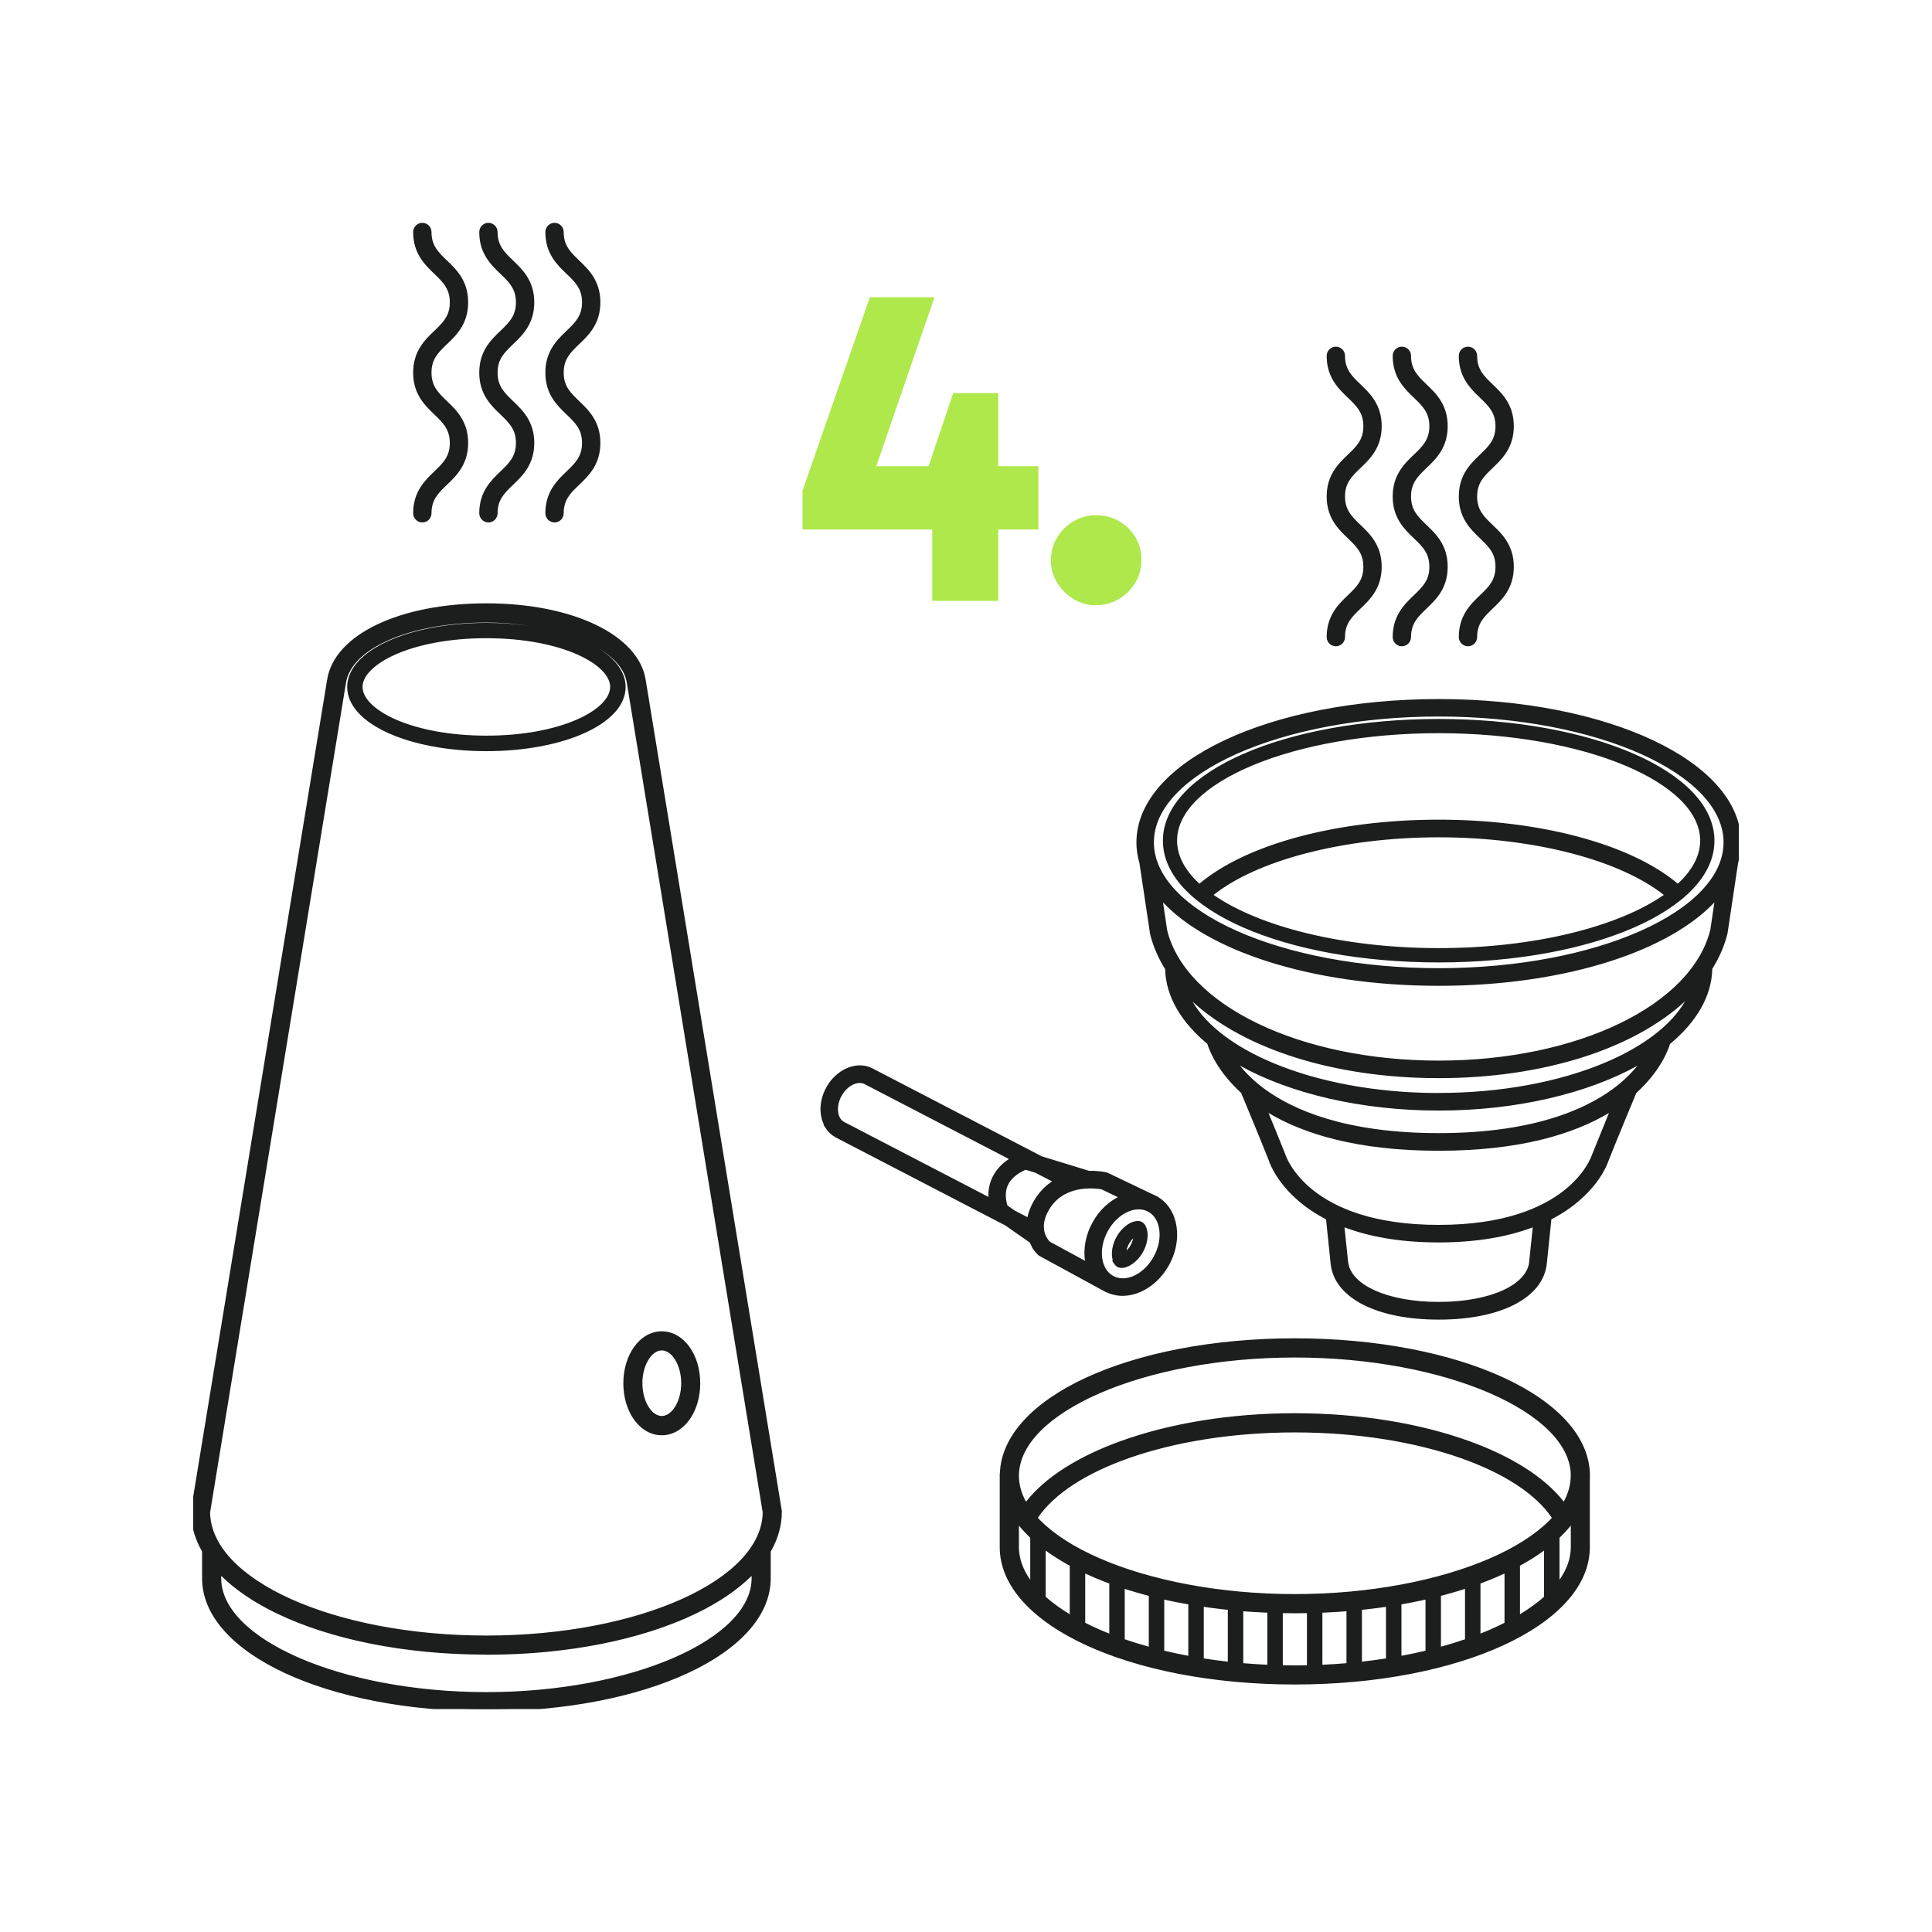 <svg xmlns="http://www.w3.org/2000/svg" fill="none" viewBox="0 0 130 130" height="130" width="130">
<g clip-path="url(#clip0_1463_6606)">
<path fill="#1C1E1D" d="M32.729 50.394C27.559 50.394 23.512 48.565 23.512 46.227C23.512 43.89 27.559 42.061 32.729 42.061C37.899 42.061 41.946 43.89 41.946 46.227C41.946 48.565 37.899 50.394 32.729 50.394ZM32.729 42.793C27.658 42.793 24.246 44.566 24.246 46.221C24.246 47.877 27.652 49.65 32.729 49.65C37.806 49.65 41.206 47.877 41.206 46.221C41.206 44.566 37.8 42.793 32.729 42.793Z"></path>
<path fill="#1C1E1D" d="M32.729 115C22.087 115 13.746 111.131 13.746 106.197V104.2H14.733V106.197C14.733 110.431 22.976 114.008 32.729 114.008C42.483 114.008 50.724 110.431 50.724 106.197V104.268H51.712V106.197C51.712 111.131 43.377 115 32.729 115Z"></path>
<path fill="#1C1E1D" d="M32.723 111.187C21.662 111.187 13 107.027 13 101.714V101.634L22.155 45.787C22.599 42.824 26.942 40.747 32.729 40.747C38.516 40.747 42.865 42.867 43.303 45.794L52.458 101.677V101.72C52.458 107.033 43.79 111.193 32.729 111.193L32.723 111.187ZM13.987 101.758C14.036 106.42 22.42 110.201 32.729 110.201C43.038 110.201 51.422 106.42 51.471 101.758L42.328 45.942C41.94 43.314 37.14 41.739 32.729 41.739C27.528 41.739 23.494 43.506 23.13 45.942L13.987 101.758Z"></path>
<path fill="#1C1E1D" d="M44.531 96.426C43.161 96.426 42.094 94.957 42.094 93.078C42.094 91.2 43.167 89.73 44.531 89.73C45.894 89.73 46.968 91.2 46.968 93.078C46.968 94.957 45.894 96.426 44.531 96.426ZM44.531 90.716C43.741 90.716 43.075 91.795 43.075 93.072C43.075 94.349 43.741 95.428 44.531 95.428C45.32 95.428 45.987 94.349 45.987 93.072C45.987 91.795 45.32 90.716 44.531 90.716Z"></path>
<path fill="#1C1E1D" d="M87.129 108.404C76.08 108.404 67.424 104.405 67.424 99.303C67.424 94.2 76.08 90.201 87.129 90.201C98.178 90.201 106.833 94.2 106.833 99.303C106.833 104.405 98.178 108.404 87.129 108.404ZM87.129 91.193C76.981 91.193 68.412 94.907 68.412 99.303C68.412 103.698 76.981 107.412 87.129 107.412C97.277 107.412 105.846 103.698 105.846 99.303C105.846 94.907 97.271 91.193 87.129 91.193Z"></path>
<path fill="#1C1E1D" d="M104.791 102.44C102.755 98.788 95.488 96.234 87.129 96.234C78.77 96.234 71.502 98.788 69.466 102.44L68.609 101.956C70.811 98.007 78.43 95.242 87.129 95.242C95.827 95.242 103.452 98.001 105.655 101.956L104.797 102.44H104.791Z"></path>
<path fill="#1C1E1D" d="M70.213 103.066H69.473V107.858H70.213V103.066Z"></path>
<path fill="#1C1E1D" d="M72.872 104.882H72.132V109.675H72.872V104.882Z"></path>
<path fill="#1C1E1D" d="M75.531 106.035H74.79V110.828H75.531V106.035Z"></path>
<path fill="#1C1E1D" d="M78.19 106.829H77.449V111.621H78.19V106.829Z"></path>
<path fill="#1C1E1D" d="M80.849 107.381H80.108V112.173H80.849V107.381Z"></path>
<path fill="#1C1E1D" d="M83.507 107.728H82.767V112.52H83.507V107.728Z"></path>
<path fill="#1C1E1D" d="M86.166 107.889H85.426V112.681H86.166V107.889Z"></path>
<path fill="#1C1E1D" d="M88.832 107.889H88.091V112.681H88.832V107.889Z"></path>
<path fill="#1C1E1D" d="M91.49 107.728H90.75V112.52H91.49V107.728Z"></path>
<path fill="#1C1E1D" d="M94.149 107.381H93.409V112.173H94.149V107.381Z"></path>
<path fill="#1C1E1D" d="M96.808 106.829H96.068V111.621H96.808V106.829Z"></path>
<path fill="#1C1E1D" d="M99.467 106.029H98.727V110.821H99.467V106.029Z"></path>
<path fill="#1C1E1D" d="M102.126 104.876H101.386V109.668H102.126V104.876Z"></path>
<path fill="#1C1E1D" d="M104.785 103.06H104.045V107.852H104.785V103.06Z"></path>
<path fill="#1C1E1D" d="M87.123 113.196C76.074 113.196 67.418 109.197 67.418 104.101V99.309H68.405C68.405 103.704 76.974 107.418 87.123 107.418C97.271 107.418 105.84 103.704 105.84 99.309H106.827V104.101C106.827 109.203 98.172 113.196 87.123 113.196ZM68.412 102.204V104.101C68.412 108.497 76.981 112.21 87.129 112.21C97.277 112.21 105.846 108.497 105.846 104.101V102.204C103.28 105.843 95.969 108.404 87.129 108.404C78.288 108.404 70.978 105.843 68.412 102.204Z"></path>
<path fill="#1C1E1D" d="M73.594 86.004C72.964 85.05 72.94 83.618 73.637 82.34C74.562 80.648 76.413 79.879 77.764 80.623C78.436 80.995 78.881 81.671 79.016 82.533C79.146 83.351 78.973 84.244 78.535 85.043C77.61 86.736 75.759 87.505 74.408 86.761C74.075 86.575 73.803 86.314 73.594 86.004ZM77.85 81.882C77.715 81.677 77.542 81.516 77.338 81.404C76.413 80.896 75.099 81.503 74.408 82.768C73.717 84.033 73.908 85.477 74.834 85.986C75.759 86.494 77.073 85.887 77.764 84.622C78.109 83.99 78.245 83.301 78.147 82.675C78.097 82.371 77.999 82.105 77.85 81.882Z"></path>
<path fill="#1C1E1D" d="M55.697 75.831C55.543 75.595 55.438 75.322 55.388 75.012C55.296 74.436 55.419 73.81 55.728 73.246C56.382 72.049 57.708 71.51 58.677 72.043L71.749 78.831L71.354 79.619L58.263 72.824C57.714 72.52 56.906 72.911 56.493 73.673C56.277 74.064 56.197 74.492 56.252 74.876C56.308 75.217 56.468 75.484 56.715 75.62L69.787 82.409L69.392 83.196L56.301 76.401C56.048 76.265 55.839 76.066 55.684 75.831H55.697Z"></path>
<path fill="#1C1E1D" d="M69.645 83.946C69.213 83.295 68.917 82.167 69.732 80.822C71.225 78.354 74.278 78.999 74.402 79.03L74.494 79.061L77.733 80.611L77.357 81.41L74.167 79.885C73.81 79.817 71.576 79.476 70.478 81.286C69.658 82.638 70.355 83.475 70.54 83.667L74.821 85.986L74.402 86.767L69.985 84.362C69.874 84.262 69.75 84.126 69.633 83.952L69.645 83.946Z"></path>
<path fill="#1C1E1D" d="M75.118 84.975C74.908 84.659 74.883 83.983 75.253 83.314C75.481 82.892 75.827 82.557 76.185 82.396C76.32 82.334 76.586 82.254 76.771 82.359C76.832 82.396 76.876 82.44 76.919 82.502C77.129 82.818 77.153 83.493 76.783 84.163C76.364 84.926 75.611 85.31 75.259 85.118C75.198 85.081 75.154 85.037 75.111 84.975H75.118ZM76.413 83.022C76.197 83.128 75.981 83.351 75.833 83.63C75.642 83.977 75.617 84.275 75.636 84.448C75.79 84.368 76.024 84.194 76.216 83.841C76.407 83.493 76.431 83.196 76.413 83.022Z"></path>
<path fill="#1C1E1D" d="M66.937 81.77L66.888 81.64C66.567 80.741 66.579 79.929 66.937 79.228C67.529 78.069 68.837 77.684 68.887 77.666L69.01 77.629L73.353 78.962L73.094 79.805L69.01 78.552C68.739 78.658 68.035 78.98 67.708 79.631C67.486 80.071 67.468 80.605 67.659 81.206L70.016 82.855L69.51 83.58L66.919 81.764L66.937 81.77Z"></path>
<path fill="#1C1E1D" d="M78.547 65.161C78.578 66.996 79.609 68.701 81.367 70.152C81.484 70.543 81.996 71.968 83.637 73.45C83.884 74.039 84.889 76.457 85.506 78.007C85.549 78.149 86.284 80.388 89.368 81.95L89.683 84.994C89.893 87.213 92.693 88.645 96.808 88.645C100.923 88.645 103.718 87.213 103.934 84.994L104.248 81.95C107.333 80.388 108.061 78.162 108.098 78.044C108.721 76.463 109.733 74.045 109.979 73.456C111.62 71.975 112.133 70.549 112.244 70.158C114.008 68.707 115.044 66.99 115.069 65.149C115.538 64.399 115.89 63.611 116.093 62.781L116.803 58.056C116.932 57.61 117.006 57.157 117.006 56.693C117.006 51.361 108.135 47.188 96.808 47.188C85.482 47.188 76.617 51.361 76.617 56.693C76.617 57.157 76.691 57.61 76.82 58.056L77.536 62.83C77.739 63.648 78.085 64.436 78.554 65.174L78.547 65.161ZM103.051 84.901C102.891 86.581 100.325 87.753 96.808 87.753C93.292 87.753 90.725 86.581 90.559 84.895L90.294 82.359C91.898 82.998 94.014 83.45 96.802 83.45C99.591 83.45 101.707 82.998 103.311 82.359L103.045 84.895L103.051 84.901ZM107.265 77.74C107.203 77.939 105.636 82.57 96.808 82.57C87.98 82.57 86.413 77.939 86.339 77.709C85.963 76.754 85.445 75.496 85.037 74.516C87.326 75.998 90.985 77.281 96.808 77.281C102.632 77.281 106.296 75.998 108.579 74.516C108.172 75.502 107.654 76.773 107.265 77.746V77.74ZM108.999 73.097C107.148 74.603 103.527 76.395 96.808 76.395C90.09 76.395 86.469 74.603 84.618 73.097C83.804 72.44 83.255 71.776 82.891 71.218C86.24 73.27 91.237 74.578 96.808 74.578C102.379 74.578 107.376 73.27 110.732 71.218C110.362 71.77 109.813 72.433 109.005 73.097H108.999ZM96.808 73.698C88.332 73.698 81.256 70.673 79.732 66.686C83.02 70.177 89.344 72.396 96.808 72.396C104.273 72.396 110.603 70.177 113.891 66.662C112.385 70.66 105.303 73.692 96.808 73.692V73.698ZM96.808 48.063C107.456 48.063 116.124 51.931 116.124 56.68C116.124 61.429 107.462 65.298 96.808 65.298C86.154 65.298 77.493 61.429 77.493 56.68C77.493 51.931 86.154 48.063 96.808 48.063ZM96.808 66.184C105.439 66.184 112.645 63.754 115.581 60.245L115.229 62.601C113.946 67.765 106.198 71.516 96.808 71.516C87.419 71.516 79.67 67.765 78.393 62.644L78.035 60.245C80.972 63.76 88.178 66.184 96.808 66.184Z"></path>
<path fill="#1C1E1D" d="M96.808 64.609C107.129 64.609 115.211 61.076 115.211 56.569C115.211 52.061 107.129 48.528 96.808 48.528C86.487 48.528 78.4 52.061 78.4 56.569C78.4 61.076 86.487 64.609 96.808 64.609ZM81.41 60.226C84.365 57.765 90.331 56.19 96.808 56.19C103.286 56.19 109.245 57.765 112.207 60.226C109.14 62.446 103.391 63.946 96.814 63.946C90.238 63.946 84.482 62.446 81.416 60.226H81.41ZM96.808 49.185C106.593 49.185 114.551 52.495 114.551 56.562C114.551 57.666 113.959 58.72 112.904 59.662C109.801 56.971 103.675 55.304 96.802 55.304C89.93 55.304 83.81 56.971 80.701 59.662C79.646 58.72 79.053 57.672 79.053 56.562C79.053 52.495 87.012 49.185 96.796 49.185H96.808Z"></path>
<path fill="#1C1E1D" d="M50.574 106.039C49.607 106.995 48.329 107.854 46.807 108.585C43.232 110.301 38.277 111.344 32.73 111.344H32.667L32.659 111.336C27.138 111.328 22.208 110.288 18.648 108.578C17.128 107.848 15.85 106.991 14.884 106.035V106.196C14.884 107.203 15.373 108.185 16.28 109.098C17.188 110.011 18.505 110.846 20.134 111.553C23.391 112.967 27.869 113.858 32.73 113.858C37.59 113.858 42.067 112.966 45.324 111.553C46.953 110.846 48.27 110.011 49.178 109.098C50.085 108.185 50.574 107.203 50.574 106.196V106.039ZM105.696 102.651C105.47 102.932 105.215 103.206 104.935 103.472V106.298C105.432 105.59 105.696 104.852 105.696 104.101V102.651ZM101.235 109.529C100.951 109.67 100.657 109.809 100.353 109.941C100.114 110.045 99.868 110.144 99.617 110.242V110.972H98.577V110.619C98.057 110.795 97.517 110.962 96.958 111.114V111.771H95.918V111.379C95.392 111.503 94.852 111.618 94.3 111.72V112.323H93.259V111.895C92.729 111.977 92.189 112.049 91.641 112.11V112.67H90.601V112.212C90.068 112.257 89.528 112.294 88.981 112.318V112.831H87.941V112.351C87.672 112.356 87.401 112.36 87.129 112.36C86.857 112.36 86.586 112.356 86.316 112.351V112.831H85.276V112.318C84.73 112.294 84.19 112.257 83.657 112.212V112.67H82.617V112.11C82.069 112.049 81.529 111.977 80.999 111.895V112.323H79.958V111.72C79.406 111.618 78.866 111.503 78.34 111.379V111.771H77.3V111.114C76.741 110.962 76.201 110.795 75.681 110.619V110.978H74.641V110.242C74.39 110.144 74.144 110.045 73.905 109.941C73.6 109.809 73.306 109.67 73.022 109.529V109.824H72.01C72.383 110.031 72.777 110.233 73.19 110.424C76.711 112.049 81.615 113.046 87.123 113.046C92.631 113.046 97.535 112.05 101.056 110.426C101.475 110.232 101.874 110.029 102.252 109.818H101.235V109.529ZM88.241 112.344V112.531H88.682V112.328C88.535 112.334 88.388 112.34 88.241 112.344ZM85.576 112.531H86.017V112.344C85.869 112.34 85.723 112.334 85.576 112.328V112.531ZM90.9 112.187V112.37H91.341V112.142C91.195 112.157 91.048 112.173 90.9 112.187ZM82.917 112.37H83.357V112.187C83.21 112.173 83.063 112.157 82.917 112.142V112.37ZM87.129 108.554C86.857 108.554 86.586 108.551 86.316 108.546V112.051C86.586 112.056 86.857 112.061 87.129 112.061C87.401 112.061 87.672 112.056 87.941 112.051V108.546C87.672 108.551 87.401 108.554 87.129 108.554ZM85.576 112.028C85.723 112.034 85.869 112.04 86.017 112.044V108.539C85.949 108.537 85.882 108.534 85.814 108.532C85.735 108.53 85.656 108.528 85.576 108.525V112.028ZM88.439 108.532C88.374 108.534 88.307 108.537 88.241 108.539V112.044C88.388 112.04 88.535 112.034 88.682 112.028V108.525C88.601 108.528 88.52 108.53 88.439 108.532ZM93.559 111.848V112.023H93.999V111.771C93.853 111.797 93.706 111.824 93.559 111.848ZM80.259 112.023H80.698V111.848C80.551 111.824 80.404 111.797 80.259 111.771V112.023ZM83.657 111.911C84.19 111.957 84.73 111.993 85.276 112.018V108.514C85.146 108.508 85.016 108.503 84.886 108.496C84.669 108.485 84.454 108.473 84.239 108.459C84.166 108.454 84.094 108.45 84.022 108.445C83.9 108.437 83.778 108.427 83.657 108.417V111.911ZM90.601 108.417C90.479 108.427 90.358 108.437 90.235 108.445C90.163 108.45 90.091 108.454 90.019 108.459C89.803 108.473 89.586 108.485 89.368 108.496C89.24 108.503 89.111 108.508 88.981 108.514V112.018C89.528 111.993 90.068 111.957 90.601 111.911V108.417ZM82.917 111.84C83.063 111.855 83.21 111.872 83.357 111.886V108.393C83.21 108.38 83.063 108.367 82.917 108.353V111.84ZM91.341 108.353C91.195 108.367 91.048 108.38 90.9 108.393V111.886C91.048 111.872 91.195 111.855 91.341 111.84V108.353ZM80.999 111.591C81.529 111.674 82.068 111.748 82.617 111.81V108.321C82.485 108.308 82.354 108.294 82.223 108.279C82.125 108.268 82.028 108.256 81.931 108.244C81.735 108.22 81.541 108.196 81.349 108.17C81.237 108.155 81.126 108.139 81.016 108.123C81.01 108.122 81.005 108.121 80.999 108.12V111.591ZM93.231 108.124C93.126 108.139 93.022 108.155 92.917 108.169C92.72 108.196 92.522 108.221 92.323 108.245C92.227 108.257 92.131 108.268 92.034 108.279C91.904 108.294 91.772 108.308 91.641 108.321V111.81C92.189 111.748 92.729 111.674 93.259 111.591V108.12C93.249 108.121 93.24 108.123 93.231 108.124ZM80.259 111.467C80.404 111.493 80.551 111.52 80.698 111.544V108.076C80.627 108.065 80.557 108.053 80.486 108.042C80.41 108.03 80.334 108.019 80.259 108.007V111.467ZM93.999 108.007C93.925 108.019 93.85 108.029 93.775 108.041C93.703 108.053 93.631 108.065 93.559 108.076V111.544C93.706 111.52 93.853 111.493 93.999 111.467V108.007ZM96.218 111.306V111.472H96.658V111.194C96.513 111.232 96.366 111.269 96.218 111.306ZM77.6 111.472H78.04V111.306C77.892 111.269 77.745 111.232 77.6 111.194V111.472ZM78.34 111.072C78.865 111.197 79.405 111.312 79.958 111.415V107.954C79.827 107.931 79.697 107.907 79.567 107.883C79.439 107.859 79.312 107.836 79.186 107.811C78.976 107.769 78.768 107.727 78.562 107.683C78.488 107.666 78.414 107.649 78.34 107.633V111.072ZM95.918 107.633C95.844 107.649 95.769 107.666 95.694 107.683C95.489 107.727 95.281 107.769 95.071 107.811C94.945 107.836 94.817 107.859 94.689 107.883C94.56 107.907 94.43 107.931 94.3 107.954V111.415C94.853 111.312 95.393 111.197 95.918 111.072V107.633ZM50.574 104.565C49.609 105.834 48.022 106.957 46.009 107.864C42.595 109.403 37.9 110.352 32.73 110.352C27.559 110.352 22.863 109.403 19.449 107.864C17.436 106.957 15.849 105.834 14.884 104.565V105.605C15.836 106.614 17.155 107.528 18.778 108.308C22.301 110 27.209 111.037 32.723 111.037H32.785L32.79 111.042C38.279 111.034 43.165 110 46.677 108.314C48.301 107.535 49.621 106.619 50.574 105.61V104.565ZM77.6 110.885C77.745 110.923 77.892 110.959 78.04 110.996V107.564C77.949 107.543 77.859 107.521 77.769 107.499C77.713 107.485 77.656 107.472 77.6 107.458V110.885ZM96.658 107.458C96.602 107.472 96.544 107.485 96.487 107.499C96.398 107.521 96.308 107.543 96.218 107.564V110.996C96.366 110.959 96.513 110.923 96.658 110.885V107.458ZM75.681 110.303C76.2 110.481 76.74 110.648 77.3 110.803V107.382C77.209 107.358 77.119 107.333 77.029 107.309C76.919 107.279 76.81 107.25 76.701 107.22C76.507 107.165 76.316 107.108 76.127 107.051C76.046 107.026 75.966 107.003 75.887 106.978C75.818 106.956 75.749 106.933 75.681 106.911V110.303ZM98.386 106.972C98.293 107.001 98.2 107.03 98.106 107.059C97.928 107.113 97.749 107.165 97.566 107.217C97.451 107.249 97.333 107.28 97.216 107.312C97.13 107.335 97.045 107.359 96.958 107.382V110.803C97.518 110.648 98.058 110.481 98.577 110.303V106.91C98.514 106.931 98.45 106.951 98.386 106.972ZM74.94 110.678H75.381V110.517C75.232 110.464 75.085 110.41 74.94 110.355V110.678ZM99.317 110.355C99.172 110.41 99.026 110.464 98.877 110.517V110.672H99.317V110.355ZM74.94 110.035C75.085 110.09 75.232 110.146 75.381 110.199V106.813C75.377 106.812 75.373 106.812 75.369 106.811C75.346 106.803 75.323 106.794 75.3 106.786C75.197 106.751 75.095 106.715 74.994 106.679C74.976 106.672 74.958 106.666 74.94 106.659V110.035ZM99.284 106.671C99.171 106.711 99.058 106.751 98.943 106.79C98.925 106.796 98.906 106.804 98.888 106.811C98.884 106.812 98.88 106.812 98.877 106.813V110.199C99.026 110.146 99.172 110.09 99.317 110.035V106.659C99.306 106.663 99.295 106.667 99.284 106.671ZM73.022 109.193C73.342 109.355 73.676 109.515 74.024 109.666C74.225 109.753 74.431 109.838 74.641 109.921V106.551L74.636 106.549C74.532 106.51 74.429 106.471 74.327 106.432C74.18 106.375 74.034 106.317 73.891 106.258C73.825 106.231 73.759 106.204 73.694 106.177C73.517 106.102 73.344 106.025 73.173 105.947C73.139 105.932 73.104 105.918 73.07 105.902C73.054 105.895 73.038 105.886 73.022 105.878V109.193ZM101.188 105.902C101.154 105.918 101.118 105.932 101.084 105.947C100.914 106.025 100.741 106.101 100.564 106.176C100.489 106.208 100.413 106.239 100.336 106.271C100.208 106.323 100.079 106.374 99.948 106.425C99.839 106.467 99.729 106.509 99.617 106.551V109.921C99.827 109.838 100.032 109.753 100.233 109.666C100.582 109.515 100.915 109.356 101.235 109.194V105.879C101.219 105.886 101.204 105.895 101.188 105.902ZM70.363 108.008H69.478C70.153 108.655 70.994 109.258 71.981 109.809V108.969C71.377 108.613 70.834 108.237 70.363 107.841V108.008ZM103.895 107.841C103.424 108.237 102.881 108.613 102.276 108.969V109.805C103.263 109.254 104.103 108.65 104.775 108.002H103.895V107.841ZM72.281 109.524H72.722V109.38C72.571 109.302 72.425 109.221 72.281 109.141V109.524ZM101.977 109.141C101.833 109.221 101.686 109.302 101.536 109.38V109.519H101.977V109.141ZM72.281 108.799C72.424 108.881 72.572 108.96 72.722 109.04V105.734C72.644 105.696 72.566 105.659 72.489 105.62C72.419 105.585 72.35 105.549 72.281 105.513V108.799ZM101.977 105.513C101.907 105.549 101.838 105.585 101.768 105.62C101.691 105.659 101.614 105.697 101.536 105.734V109.04C101.686 108.96 101.834 108.881 101.977 108.799V105.513ZM70.363 107.444C70.824 107.855 71.367 108.246 71.981 108.618V105.354C71.964 105.344 71.947 105.335 71.93 105.325C71.844 105.278 71.759 105.231 71.676 105.183C71.575 105.125 71.477 105.066 71.379 105.007C71.284 104.95 71.189 104.894 71.098 104.836C71.091 104.831 71.083 104.827 71.076 104.822C70.828 104.664 70.59 104.501 70.363 104.335V107.444ZM103.895 104.335C103.667 104.501 103.429 104.664 103.181 104.822C103.174 104.827 103.167 104.832 103.16 104.836C103.068 104.894 102.973 104.95 102.878 105.007C102.78 105.066 102.682 105.125 102.581 105.183C102.497 105.231 102.413 105.278 102.327 105.325C102.31 105.335 102.293 105.344 102.276 105.354V108.618C102.89 108.246 103.434 107.855 103.895 107.444V104.335ZM101.235 104.734C100.949 104.876 100.653 105.016 100.347 105.149C96.914 106.637 92.213 107.568 87.123 107.568C82.033 107.568 77.332 106.637 73.898 105.149C73.596 105.018 73.304 104.88 73.022 104.74V105.545C73.08 105.573 73.137 105.603 73.196 105.63C73.477 105.76 73.767 105.883 74.065 106.005C74.254 106.082 74.446 106.156 74.641 106.229V105.886H75.681V106.595C76.201 106.765 76.741 106.923 77.3 107.069V106.679H78.34V107.324C78.446 107.348 78.553 107.373 78.66 107.396C79.084 107.488 79.517 107.571 79.958 107.648V107.23H80.999V107.817C81.136 107.838 81.274 107.857 81.412 107.876C81.585 107.899 81.758 107.921 81.933 107.942C82.159 107.97 82.387 107.995 82.617 108.02V107.578H83.657V108.115C83.895 108.134 84.135 108.152 84.376 108.167C84.674 108.186 84.974 108.2 85.276 108.213V107.739H86.316V108.244L87.129 108.254C87.401 108.254 87.672 108.249 87.941 108.244V107.739H88.981V108.213C89.284 108.2 89.583 108.185 89.881 108.167C90.122 108.152 90.362 108.134 90.601 108.115V107.578H91.641V108.02C91.868 107.996 92.095 107.971 92.319 107.943C92.499 107.921 92.677 107.898 92.853 107.874C92.989 107.856 93.124 107.836 93.259 107.816V107.23H94.3V107.648C94.74 107.571 95.173 107.488 95.597 107.396C95.704 107.373 95.811 107.348 95.918 107.324V106.679H96.958V107.069C97.516 106.923 98.057 106.765 98.577 106.595V105.879H99.617V106.229C99.812 106.156 100.003 106.082 100.191 106.005C100.49 105.883 100.781 105.76 101.062 105.63C101.12 105.603 101.177 105.572 101.235 105.545V104.734ZM85.576 108.224C85.658 108.226 85.739 108.23 85.821 108.232C85.886 108.234 85.951 108.236 86.017 108.237V108.039H85.576V108.224ZM88.241 108.237C88.306 108.236 88.371 108.234 88.436 108.232C88.518 108.23 88.6 108.226 88.682 108.224V108.039H88.241V108.237ZM82.917 108.051C83.063 108.065 83.21 108.078 83.357 108.091V107.878H82.917V108.051ZM90.9 108.091C91.048 108.078 91.195 108.065 91.341 108.051V107.878H90.9V108.091ZM80.259 107.701C80.344 107.716 80.43 107.729 80.517 107.743C80.577 107.753 80.638 107.761 80.698 107.771V107.53H80.259V107.701ZM93.559 107.771C93.62 107.761 93.682 107.752 93.743 107.742C93.829 107.728 93.914 107.715 93.999 107.701V107.53H93.559V107.771ZM69.623 107.708H70.062V107.576C69.973 107.494 69.886 107.412 69.803 107.328C69.741 107.266 69.681 107.203 69.623 107.141V107.708ZM104.635 107.141C104.576 107.203 104.517 107.266 104.455 107.328C104.372 107.412 104.284 107.495 104.194 107.577V107.702H104.635V107.141ZM87.129 96.384C82.964 96.384 79.074 97.02 75.977 98.108C73.098 99.12 70.926 100.515 69.835 102.13C69.893 102.193 69.954 102.256 70.016 102.318C70.96 103.267 72.33 104.134 74.024 104.868C77.413 106.336 82.071 107.262 87.129 107.262C92.187 107.262 96.845 106.336 100.233 104.868C101.928 104.134 103.298 103.267 104.242 102.318C104.245 102.315 104.249 102.312 104.252 102.309C104.31 102.249 104.367 102.19 104.422 102.13C103.331 100.515 101.16 99.12 98.281 98.108C95.183 97.02 91.294 96.384 87.129 96.384ZM77.6 107.147C77.677 107.167 77.755 107.187 77.834 107.206C77.902 107.223 77.971 107.238 78.04 107.254V106.979H77.6V107.147ZM96.218 107.254C96.286 107.238 96.355 107.223 96.423 107.206C96.502 107.187 96.58 107.167 96.658 107.147V106.979H96.218V107.254ZM104.635 103.744C104.494 103.867 104.347 103.988 104.194 104.107V107.162C104.21 107.147 104.227 107.132 104.242 107.116C104.383 106.975 104.514 106.831 104.635 106.687V103.744ZM69.623 106.688C69.744 106.832 69.875 106.975 70.016 107.116C70.031 107.131 70.047 107.146 70.062 107.161V104.106C69.91 103.987 69.764 103.867 69.623 103.744V106.688ZM74.94 106.34C74.999 106.361 75.058 106.383 75.117 106.404C75.204 106.435 75.292 106.466 75.381 106.496V106.186H74.94V106.34ZM98.877 106.496C98.968 106.465 99.058 106.433 99.147 106.401C99.204 106.381 99.261 106.36 99.317 106.34V106.179H98.877V106.496ZM72.281 105.173C72.425 105.249 72.572 105.325 72.722 105.399V105.032H72.281V105.173ZM101.536 105.399C101.686 105.325 101.833 105.249 101.977 105.173V105.026H101.536V105.399ZM50.875 105.274C51.111 104.996 51.32 104.71 51.5 104.419H50.875V105.274ZM13.92 104.351C14.108 104.664 14.331 104.971 14.584 105.271V104.351H13.92ZM70.363 103.959C70.847 104.328 71.388 104.678 71.981 105.01V104.732H73.006C71.979 104.224 71.087 103.662 70.363 103.055V103.959ZM103.895 103.043C103.172 103.652 102.28 104.216 101.253 104.726H102.276V105.01C102.87 104.678 103.411 104.327 103.895 103.958V103.043ZM104.194 103.724C104.348 103.598 104.494 103.469 104.635 103.34V103.21H104.194V103.724ZM69.623 103.34C69.763 103.469 69.909 103.597 70.062 103.723V103.216H69.623V103.34ZM105.729 102.087L104.871 102.57L104.837 102.59H104.703L104.66 102.513C104.637 102.472 104.611 102.433 104.587 102.393C104.542 102.44 104.496 102.489 104.449 102.536C104.324 102.662 104.191 102.786 104.052 102.909H104.935V103.05C105.136 102.846 105.322 102.639 105.49 102.428C105.584 102.31 105.672 102.191 105.755 102.071L105.729 102.087ZM68.499 102.067L68.534 102.117C68.759 102.436 69.024 102.747 69.322 103.049V102.916H70.202C70.06 102.791 69.925 102.665 69.797 102.536C69.752 102.491 69.709 102.445 69.666 102.399C69.643 102.438 69.619 102.474 69.598 102.513L69.524 102.645L68.535 102.087L68.498 102.065L68.499 102.067ZM105.243 101.581C105.11 101.778 104.961 101.971 104.797 102.161C104.813 102.187 104.829 102.213 104.845 102.239L105.445 101.9C105.382 101.793 105.315 101.687 105.243 101.581ZM69.012 101.593C68.943 101.694 68.879 101.797 68.817 101.9L69.413 102.237C69.427 102.214 69.441 102.192 69.455 102.169C69.292 101.98 69.144 101.788 69.012 101.593ZM67.579 99.459C67.611 100.33 67.902 101.172 68.43 101.968L68.478 101.883C68.585 101.691 68.707 101.503 68.838 101.317C68.488 100.723 68.287 100.1 68.26 99.459H67.579ZM105.991 99.459C105.963 100.096 105.763 100.714 105.416 101.305C105.551 101.495 105.677 101.686 105.786 101.883L105.83 101.963C106.341 101.191 106.632 100.376 106.677 99.532V99.459H105.991ZM87.129 95.392C82.795 95.392 78.733 96.081 75.484 97.259C72.635 98.292 70.43 99.695 69.203 101.321C69.328 101.516 69.471 101.708 69.631 101.898C70.789 100.232 73.014 98.832 75.877 97.826C79.012 96.725 82.935 96.084 87.129 96.084C91.323 96.084 95.246 96.725 98.381 97.826C101.243 98.832 103.467 100.232 104.625 101.897C104.786 101.705 104.93 101.511 105.056 101.314C103.828 99.688 101.623 98.288 98.776 97.257C95.526 96.08 91.463 95.392 87.129 95.392ZM87.129 91.344C82.071 91.344 77.413 92.269 74.024 93.737C72.33 94.472 70.96 95.339 70.016 96.287C69.072 97.235 68.561 98.256 68.561 99.303C68.562 99.895 68.725 100.48 69.038 101.047C70.328 99.394 72.565 97.998 75.382 96.977C78.668 95.785 82.765 95.092 87.129 95.092C91.493 95.092 95.591 95.784 98.879 96.975C101.693 97.994 103.928 99.388 105.22 101.04C105.528 100.477 105.69 99.897 105.69 99.309V99.159H105.692C105.648 98.162 105.143 97.192 104.241 96.287C103.297 95.339 101.926 94.472 100.231 93.737C96.842 92.269 92.184 91.344 87.129 91.344ZM87.129 90.352C81.621 90.352 76.717 91.348 73.196 92.975C69.733 94.574 67.658 96.757 67.578 99.159H68.267C68.311 98.061 68.864 97.019 69.803 96.075C70.782 95.091 72.189 94.206 73.905 93.462C77.338 91.975 82.039 91.043 87.129 91.043C92.216 91.043 96.917 91.974 100.351 93.462C102.067 94.206 103.474 95.091 104.454 96.075C105.394 97.019 105.947 98.061 105.991 99.159H106.68C106.6 96.757 104.524 94.574 101.062 92.975C97.541 91.348 92.637 90.352 87.129 90.352ZM46.817 93.078C46.817 92.166 46.556 91.361 46.139 90.788C45.721 90.216 45.154 89.88 44.53 89.88C43.907 89.88 43.339 90.216 42.922 90.788C42.504 91.361 42.244 92.166 42.244 93.078C42.244 93.99 42.503 94.795 42.92 95.368C43.336 95.941 43.904 96.276 44.53 96.276C45.154 96.276 45.721 95.941 46.139 95.368C46.556 94.795 46.817 93.99 46.817 93.078ZM45.837 93.072C45.837 92.458 45.676 91.897 45.427 91.494C45.176 91.088 44.852 90.866 44.53 90.866C44.209 90.866 43.885 91.088 43.634 91.494C43.385 91.897 43.225 92.458 43.225 93.072C43.225 93.686 43.385 94.248 43.634 94.65C43.885 95.057 44.209 95.277 44.53 95.277C44.852 95.277 45.176 95.056 45.427 94.65C45.676 94.248 45.837 93.686 45.837 93.072ZM116.856 56.692C116.856 54.117 114.71 51.78 111.091 50.077C107.482 48.379 102.455 47.339 96.809 47.339C91.162 47.339 86.137 48.379 82.529 50.077C78.912 51.78 76.767 54.117 76.767 56.692C76.767 57.029 76.807 57.36 76.88 57.688L76.964 58.015L76.967 58.024L76.969 58.034L77.684 62.8C77.883 63.599 78.221 64.37 78.681 65.093L78.675 65.096L78.682 65.095L78.688 65.106L78.592 65.16L78.697 65.159C78.725 66.825 79.604 68.394 81.145 69.765L81.462 70.036L81.497 70.065L81.511 70.108C81.615 70.456 82.06 71.709 83.447 73.066L83.737 73.339L83.763 73.361L83.775 73.393C83.961 73.835 84.573 75.305 85.128 76.667L85.645 77.951L85.65 77.963C85.685 78.076 86.355 80.142 89.158 81.67L89.436 81.816L89.509 81.853L89.518 81.935L89.832 84.978L89.857 85.173C90.021 86.13 90.713 86.936 91.85 87.519C93.063 88.14 94.766 88.495 96.809 88.495C98.851 88.495 100.552 88.14 101.765 87.519C102.976 86.898 103.683 86.022 103.784 84.98L104.099 81.935L104.107 81.853L104.181 81.816C107.218 80.278 107.926 78.092 107.955 77.999L107.958 77.989L108.481 76.686C109.041 75.311 109.656 73.84 109.841 73.398L109.854 73.367L109.879 73.345C111.495 71.885 111.995 70.486 112.1 70.117L112.112 70.072L112.148 70.042C113.892 68.608 114.895 66.929 114.919 65.147L114.92 65.105L114.941 65.069C115.402 64.333 115.745 63.563 115.944 62.753L116.654 58.034L116.655 58.024L116.658 58.015C116.784 57.58 116.856 57.141 116.856 56.692ZM103.46 82.375L103.201 84.839L103.207 84.845L103.201 84.915C103.113 85.834 102.372 86.581 101.251 87.093C100.125 87.607 98.581 87.902 96.809 87.902C95.036 87.902 93.492 87.608 92.365 87.093C91.243 86.58 90.5 85.831 90.409 84.909L90.144 82.375L90.118 82.128L90.349 82.22C91.933 82.85 94.03 83.3 96.802 83.3C99.574 83.3 101.671 82.85 103.255 82.22L103.485 82.128L103.46 82.375ZM103.136 82.586C101.542 83.185 99.476 83.601 96.802 83.601C94.127 83.601 92.062 83.185 90.468 82.586L90.708 84.879L90.728 85.022C90.863 85.729 91.476 86.356 92.49 86.819C93.567 87.311 95.065 87.603 96.809 87.603C98.552 87.603 100.05 87.312 101.126 86.82C102.175 86.341 102.79 85.688 102.893 84.954L102.889 84.95L102.896 84.879L103.136 82.586ZM55.731 72.948C56.45 71.86 57.75 71.361 58.749 71.911L70.102 77.807L73.28 78.782C73.705 78.775 74.052 78.816 74.253 78.849L74.439 78.885L74.449 78.887L74.542 78.919L74.551 78.922L74.56 78.926L77.558 80.36C77.605 80.379 77.652 80.4 77.699 80.422L77.836 80.491L77.837 80.492L77.855 80.503L77.933 80.54L77.929 80.547C78.595 80.954 79.028 81.648 79.164 82.509L79.2 82.833C79.243 83.485 79.111 84.166 78.823 84.802L78.667 85.115C77.746 86.799 75.901 87.639 74.468 86.959L74.463 86.971L69.913 84.493L69.897 84.485L69.885 84.474C69.764 84.366 69.633 84.22 69.509 84.036L69.413 83.894L69.432 83.885C69.383 83.8 69.338 83.709 69.296 83.613L67.653 82.462L56.232 76.534L56.23 76.533C55.954 76.384 55.726 76.168 55.559 75.913L55.407 75.681H55.442C55.381 75.553 55.329 75.419 55.291 75.276L55.24 75.036C55.142 74.423 55.274 73.763 55.596 73.174L55.731 72.948ZM77.546 81.358C77.713 81.474 77.858 81.622 77.976 81.799L78.086 81.989C78.153 82.122 78.206 82.265 78.245 82.417L78.295 82.651L78.322 82.903C78.36 83.495 78.21 84.118 77.895 84.693C77.536 85.351 77.013 85.843 76.45 86.105C75.933 86.345 75.375 86.389 74.889 86.176L74.61 86.694C75.853 87.27 77.533 86.564 78.403 84.972L78.551 84.678C78.82 84.083 78.941 83.452 78.901 82.853L78.868 82.556C78.746 81.782 78.367 81.176 77.801 80.818L77.546 81.358ZM73.466 85.422C73.533 85.599 73.617 85.767 73.718 85.92L73.877 86.13C74.013 86.291 74.171 86.431 74.349 86.548L74.618 86.046L73.466 85.422ZM69.644 83.648C69.684 83.725 69.727 83.797 69.77 83.863L69.864 84.004L69.858 84.006C69.932 84.1 70.006 84.177 70.074 84.238L73.469 86.087C73.296 85.825 73.168 85.53 73.084 85.215L70.469 83.799L70.448 83.788L70.432 83.772C70.342 83.678 70.145 83.45 70.028 83.098L69.644 83.648ZM77.267 81.536C76.856 81.31 76.347 81.326 75.849 81.558C75.35 81.789 74.872 82.233 74.54 82.84C74.208 83.447 74.091 84.093 74.163 84.641C74.236 85.189 74.496 85.629 74.906 85.855C75.317 86.08 75.825 86.064 76.323 85.833C76.822 85.601 77.301 85.157 77.633 84.55C77.965 83.942 78.091 83.288 77.998 82.699L77.955 82.492C77.921 82.359 77.875 82.237 77.818 82.125L77.726 81.965C77.633 81.826 77.523 81.709 77.397 81.618L77.267 81.536ZM75.567 80.721C74.956 80.981 74.379 81.457 73.947 82.114L73.769 82.412C73.293 83.284 73.17 84.222 73.345 85.015L74.098 85.423C73.981 85.2 73.902 84.948 73.866 84.681C73.784 84.063 73.917 83.354 74.276 82.696C74.636 82.039 75.159 81.546 75.722 81.285C75.927 81.19 76.139 81.125 76.35 81.095L75.567 80.721ZM76.439 82.166C76.53 82.153 76.638 82.153 76.742 82.185L76.845 82.228L76.849 82.231L76.906 82.269C76.924 82.283 76.94 82.298 76.956 82.314L77.042 82.416L77.044 82.419L77.089 82.495C77.186 82.683 77.232 82.934 77.219 83.207C77.204 83.522 77.11 83.88 76.914 84.234L76.915 84.235C76.693 84.639 76.381 84.946 76.072 85.128C75.918 85.219 75.76 85.28 75.611 85.305C75.463 85.329 75.314 85.318 75.188 85.249L75.182 85.246C75.099 85.196 75.041 85.136 74.988 85.061L74.824 84.825H74.884C74.832 84.663 74.809 84.473 74.818 84.269C74.833 83.954 74.926 83.596 75.122 83.241C75.363 82.797 75.73 82.437 76.122 82.26L76.263 82.206C76.317 82.189 76.376 82.175 76.439 82.166ZM76.48 82.464C76.391 82.476 76.305 82.506 76.247 82.532L76.246 82.533C75.964 82.66 75.681 82.913 75.471 83.24L75.385 83.385V83.387C75.211 83.702 75.131 84.016 75.118 84.284C75.105 84.556 75.161 84.77 75.242 84.893L75.261 84.921C75.284 84.949 75.306 84.969 75.335 84.987C75.385 85.013 75.46 85.026 75.562 85.009C75.667 84.992 75.79 84.946 75.92 84.869C76.18 84.716 76.454 84.449 76.651 84.091L76.766 83.856C76.862 83.622 76.909 83.394 76.919 83.192C76.932 82.921 76.875 82.708 76.794 82.585C76.762 82.54 76.734 82.513 76.696 82.489L76.653 82.471C76.606 82.456 76.547 82.454 76.48 82.464ZM73.2 79.969L73.193 79.992L73.126 79.972C72.968 79.98 72.8 79.998 72.627 80.029C71.96 80.149 71.225 80.463 70.707 81.209L70.606 81.364C70.215 82.009 70.193 82.516 70.278 82.877C70.36 83.224 70.545 83.452 70.635 83.548L73.006 84.832C72.888 84.02 73.046 83.108 73.505 82.269L73.694 81.953C74.1 81.336 74.635 80.856 75.219 80.554L74.12 80.029C73.982 80.004 73.636 79.953 73.2 79.969ZM76.562 83.007C76.584 83.21 76.552 83.537 76.347 83.911L76.348 83.912C76.141 84.294 75.883 84.488 75.705 84.581L75.51 84.684L75.486 84.464C75.465 84.261 75.495 83.933 75.7 83.56L75.764 83.45C75.919 83.2 76.128 82.995 76.348 82.888L76.539 82.794L76.562 83.007ZM76.247 83.328C76.144 83.427 76.044 83.552 75.966 83.7L75.965 83.702C75.874 83.866 75.825 84.017 75.801 84.144C75.894 84.056 75.994 83.936 76.084 83.769L76.144 83.651C76.197 83.533 76.229 83.424 76.247 83.328ZM69.526 83.263L69.5 83.314C69.501 83.317 69.503 83.321 69.504 83.325L69.807 82.892L69.736 82.842L69.526 83.263ZM66.883 81.069C66.919 81.237 66.965 81.41 67.028 81.587L67.064 81.682L67.81 82.205L69.091 82.869C69.071 82.713 69.064 82.549 69.072 82.378L68.123 81.714L66.883 81.069ZM69.37 82.586C69.373 82.68 69.38 82.772 69.393 82.86L69.488 82.669L69.37 82.586ZM108.718 74.573C108.311 75.558 107.793 76.829 107.404 77.802L107.402 77.801C107.34 77.99 106.897 79.183 105.417 80.348C103.883 81.555 101.25 82.72 96.809 82.72C92.368 82.72 89.734 81.555 88.198 80.344C86.694 79.158 86.257 77.938 86.199 77.765L85.561 76.179C85.334 75.623 85.103 75.064 84.899 74.574L84.714 74.128L85.119 74.391C87.379 75.853 91.007 77.132 96.809 77.132C102.61 77.132 106.244 75.853 108.497 74.391L108.901 74.128L108.718 74.573ZM69.921 82.476L69.872 82.571L69.94 82.62C69.937 82.56 69.939 82.498 69.941 82.435L69.921 82.476ZM108.265 74.887C105.934 76.28 102.332 77.432 96.809 77.432C91.284 77.432 87.687 76.28 85.352 74.887C85.507 75.263 85.675 75.665 85.839 76.065L86.478 77.654L86.482 77.663C86.513 77.759 86.909 78.945 88.384 80.107C89.857 81.269 92.422 82.42 96.809 82.42C101.195 82.42 103.759 81.269 105.231 80.111C106.705 78.952 107.098 77.773 107.122 77.695L107.147 77.699L107.126 77.69C107.461 76.852 107.892 75.794 108.265 74.887ZM71.42 79.822L71.1 79.655C70.699 79.894 70.319 80.226 69.999 80.686L69.86 80.899C69.614 81.306 69.474 81.689 69.41 82.044L69.856 82.275L69.949 82.324C69.982 81.997 70.098 81.623 70.35 81.209L70.462 81.036C71.002 80.259 71.756 79.909 72.442 79.762L71.582 79.498L71.42 79.822ZM69.019 78.712C68.729 78.831 68.127 79.133 67.843 79.698C67.648 80.084 67.621 80.559 67.788 81.113L68.276 81.454L69.135 81.9C69.211 81.537 69.358 81.149 69.603 80.744L69.754 80.513C70.059 80.075 70.414 79.744 70.79 79.495L69.663 78.909L69.019 78.712ZM58.605 72.174C57.788 71.724 56.642 72.111 55.984 73.109L55.859 73.317C55.565 73.856 55.45 74.449 55.536 74.988L55.581 75.199C55.635 75.403 55.716 75.586 55.822 75.749L55.916 75.892C56.041 76.044 56.194 76.172 56.37 76.268L66.731 81.645C66.643 81.389 66.58 81.138 66.544 80.894L56.645 75.753L56.643 75.751C56.344 75.586 56.165 75.272 56.105 74.9L56.103 74.897C56.043 74.478 56.131 74.017 56.361 73.601C56.582 73.195 56.909 72.883 57.262 72.714C57.612 72.545 58.004 72.511 58.332 72.69L68.19 77.807C68.342 77.725 68.479 77.661 68.588 77.616C68.723 77.561 68.834 77.525 68.834 77.525L68.843 77.522L68.883 77.654L68.844 77.522L68.88 77.511L58.607 72.176L58.605 72.174ZM77.444 80.639C76.986 80.46 76.477 80.449 75.974 80.582L77.284 81.21L77.533 80.682L77.444 80.639ZM68.193 78.147C67.853 78.351 67.464 78.657 67.184 79.099L67.07 79.297C66.855 79.719 66.773 80.188 66.823 80.7L67.453 81.027C67.323 80.486 67.359 79.989 67.574 79.564L67.645 79.436C67.966 78.907 68.508 78.611 68.82 78.473L68.193 78.147ZM58.19 72.955C57.97 72.834 57.684 72.844 57.392 72.984C57.1 73.125 56.818 73.389 56.625 73.745L56.624 73.746C56.423 74.109 56.351 74.503 56.4 74.852L56.423 74.964C56.486 75.215 56.616 75.394 56.787 75.488L66.51 80.537C66.49 80.047 66.587 79.586 66.804 79.16L66.93 78.939C67.199 78.515 67.555 78.205 67.885 77.986L58.194 72.957L58.19 72.955ZM73.293 79.667C73.567 79.663 73.802 79.682 73.971 79.703L74.195 79.738L74.215 79.741L74.232 79.75L75.576 80.393C75.883 80.275 76.197 80.206 76.51 80.191L74.438 79.2L74.36 79.174C74.306 79.161 73.961 79.093 73.472 79.084L73.293 79.667ZM73.157 79.087C72.983 79.094 72.796 79.108 72.603 79.137C72.384 79.169 72.157 79.219 71.928 79.29L72.994 79.617L73.157 79.087ZM68.939 77.807L68.7 77.894C68.646 77.917 68.584 77.944 68.517 77.976L69.778 78.631L71.428 79.137L71.548 78.897L69.986 78.085L69.009 77.785L68.939 77.807ZM71.949 78.767L71.828 79.007C72.051 78.937 72.272 78.886 72.485 78.852L71.579 78.573L71.949 78.767ZM110.856 71.302C110.479 71.865 109.92 72.539 109.1 73.213L109.059 73.247H109.05C107.155 74.772 103.504 76.545 96.809 76.545C90.062 76.545 86.406 74.745 84.523 73.213C83.696 72.545 83.137 71.87 82.765 71.3L82.969 71.091C86.29 73.125 91.258 74.429 96.809 74.429C102.359 74.429 107.327 73.124 110.654 71.09L110.856 71.302ZM83.433 71.707C83.758 72.111 84.175 72.547 84.712 72.981L85.075 73.261C86.993 74.677 90.536 76.245 96.809 76.245C103.499 76.245 107.085 74.461 108.904 72.981L108.945 72.946H108.949C109.458 72.524 109.86 72.103 110.177 71.713C106.814 73.569 102.061 74.728 96.809 74.728C91.55 74.728 86.791 73.567 83.433 71.707ZM114.031 66.715C113.257 68.771 111.063 70.551 108.028 71.814C105.022 73.066 101.164 73.822 96.958 73.84V73.848H96.809C92.554 73.848 88.645 73.089 85.606 71.825C82.572 70.564 80.376 68.79 79.592 66.74L79.841 66.583C83.09 70.032 89.366 72.246 96.809 72.246C104.251 72.246 110.533 70.032 113.781 66.559L114.031 66.715ZM113.384 67.373C109.921 70.573 103.857 72.546 96.809 72.546C89.764 72.546 83.707 70.576 80.244 67.4C81.195 69.025 83.12 70.468 85.721 71.549C88.683 72.78 92.495 73.528 96.658 73.546V73.542H96.809C101.039 73.542 104.914 72.787 107.913 71.538C110.518 70.453 112.441 69.004 113.384 67.373ZM78.15 60.148C79.593 61.876 82.1 63.349 85.333 64.39C88.563 65.43 92.507 66.034 96.809 66.034C101.11 66.034 105.054 65.428 108.284 64.388C111.518 63.346 114.023 61.873 115.466 60.148L115.809 59.74L115.729 60.267L115.378 62.623L115.377 62.63L115.375 62.637C114.718 65.28 112.415 67.537 109.124 69.13C105.829 70.725 101.522 71.666 96.809 71.666C92.095 71.666 87.787 70.725 84.493 69.136C81.203 67.549 78.902 65.302 78.248 62.681L78.246 62.674L78.245 62.666L77.887 60.267L77.809 59.739L78.15 60.148ZM115.358 60.718C113.831 62.336 111.404 63.697 108.376 64.673C105.112 65.724 101.137 66.334 96.809 66.334C92.48 66.334 88.504 65.727 85.24 64.676C82.212 63.701 79.784 62.34 78.257 60.719L78.54 62.613C79.165 65.11 81.376 67.298 84.624 68.865C87.871 70.432 92.132 71.366 96.809 71.366C101.485 71.366 105.746 70.432 108.993 68.86C112.242 67.288 114.454 65.089 115.082 62.57L115.358 60.718ZM115.974 56.68C115.974 55.541 115.455 54.445 114.494 53.434C113.533 52.422 112.136 51.503 110.398 50.727C106.924 49.177 102.116 48.213 96.809 48.213C91.498 48.213 86.69 49.177 83.216 50.727C81.479 51.503 80.082 52.422 79.121 53.434C78.161 54.445 77.643 55.541 77.643 56.68C77.643 57.818 78.161 58.916 79.121 59.927C80.082 60.939 81.479 61.858 83.216 62.633C86.69 64.183 91.498 65.147 96.809 65.147C102.119 65.147 106.927 64.183 110.4 62.633C112.137 61.858 113.534 60.939 114.495 59.927C115.455 58.916 115.974 57.818 115.974 56.68ZM115.061 56.568C115.06 54.412 113.121 52.438 109.82 50.995C106.533 49.559 101.954 48.678 96.809 48.678C91.663 48.678 87.082 49.559 83.794 50.995C80.492 52.438 78.55 54.412 78.55 56.568C78.55 58.725 80.491 60.699 83.794 62.142C87.082 63.578 91.663 64.459 96.809 64.459C101.954 64.459 106.533 63.578 109.82 62.142C113.121 60.699 115.061 58.725 115.061 56.568ZM96.809 56.04C100.059 56.04 103.181 56.436 105.864 57.141C108.545 57.845 110.799 58.861 112.303 60.111L112.451 60.234L112.295 60.348C109.192 62.593 103.406 64.096 96.814 64.096C90.252 64.096 84.481 62.606 81.369 60.376H80.995L81.314 60.111C82.815 58.861 85.068 57.845 87.75 57.141C90.434 56.436 93.558 56.04 96.809 56.04ZM96.809 56.341C93.581 56.341 90.483 56.733 87.826 57.431C85.26 58.105 83.117 59.062 81.663 60.216C84.731 62.348 90.365 63.796 96.814 63.796C103.261 63.796 108.887 62.348 111.955 60.218C110.498 59.063 108.354 58.105 105.788 57.431C103.132 56.733 100.036 56.341 96.809 56.341ZM96.802 55.153C103.614 55.153 109.723 56.789 112.897 59.462C113.873 58.56 114.4 57.576 114.4 56.562C114.4 55.598 113.93 54.665 113.05 53.801C112.169 52.936 110.886 52.151 109.291 51.487C106.101 50.161 101.686 49.335 96.809 49.335H96.796C91.919 49.335 87.504 50.161 84.314 51.487C82.718 52.151 81.436 52.936 80.555 53.801C79.674 54.665 79.203 55.598 79.203 56.562C79.203 57.581 79.731 58.56 80.705 59.462C83.884 56.788 89.989 55.153 96.802 55.153ZM41.796 46.227C41.796 45.153 40.86 44.148 39.214 43.404C37.58 42.666 35.298 42.211 32.73 42.211C30.16 42.211 27.878 42.666 26.244 43.404C24.598 44.148 23.662 45.153 23.662 46.227C23.662 47.302 24.598 48.307 26.244 49.051C27.878 49.789 30.16 50.244 32.73 50.244C35.298 50.244 37.58 49.789 39.214 49.051C40.86 48.307 41.796 47.302 41.796 46.227ZM41.056 46.222C41.056 45.861 40.87 45.476 40.488 45.094C40.107 44.712 39.54 44.344 38.809 44.023C37.346 43.383 35.249 42.943 32.73 42.943C30.21 42.943 28.11 43.383 26.646 44.023C25.914 44.344 25.347 44.712 24.965 45.094C24.582 45.476 24.396 45.861 24.396 46.222C24.397 46.582 24.582 46.967 24.964 47.35C25.345 47.731 25.912 48.099 26.644 48.419C28.107 49.059 30.207 49.5 32.73 49.5C35.252 49.5 37.35 49.059 38.812 48.419C39.542 48.099 40.108 47.731 40.489 47.35C40.87 46.967 41.056 46.582 41.056 46.222ZM50.875 106.196C50.875 107.307 50.334 108.361 49.391 109.31C48.448 110.258 47.095 111.112 45.444 111.828C42.142 113.261 37.622 114.158 32.73 114.158C27.836 114.158 23.316 113.261 20.014 111.828C18.363 111.112 17.01 110.258 16.067 109.31C15.124 108.361 14.584 107.307 14.584 106.196V105.725C14.329 105.447 14.099 105.162 13.896 104.87V106.196C13.896 108.572 15.909 110.735 19.311 112.312C22.701 113.885 27.425 114.85 32.73 114.85C38.037 114.85 42.76 113.885 46.15 112.312C49.551 110.735 51.562 108.572 51.562 106.196V104.875C51.36 105.167 51.13 105.451 50.875 105.729V106.196ZM51.861 106.196C51.861 108.756 49.705 110.995 46.276 112.585C42.837 114.18 38.069 115.15 32.73 115.15C27.392 115.15 22.623 114.18 19.184 112.585C15.755 110.995 13.597 108.756 13.597 106.196V104.395C13.111 103.55 12.85 102.652 12.85 101.714V101.621L12.852 101.609L22.007 45.763C22.24 44.212 23.489 42.92 25.374 42.02C27.264 41.119 29.82 40.597 32.73 40.597C35.639 40.597 38.197 41.13 40.087 42.038C41.972 42.944 43.221 44.237 43.451 45.77L52.606 101.652L52.608 101.665V101.721C52.608 102.658 52.347 103.556 51.861 104.4V106.196ZM67.568 104.101C67.568 105.437 68.188 106.708 69.322 107.853V106.794C68.642 105.954 68.262 105.047 68.262 104.101V102.251C67.967 101.827 67.734 101.388 67.568 100.935V104.101ZM68.561 104.101C68.561 104.852 68.825 105.589 69.322 106.296V103.471C69.042 103.205 68.788 102.932 68.561 102.651V104.101ZM105.996 104.101C105.996 105.048 105.615 105.955 104.935 106.795V107.844C106.061 106.702 106.677 105.434 106.677 104.101V100.972C106.513 101.412 106.283 101.838 105.996 102.251V104.101ZM106.977 104.101C106.977 106.744 104.739 109.056 101.181 110.698C97.612 112.345 92.663 113.346 87.123 113.346C81.583 113.346 76.634 112.343 73.064 110.695C69.506 109.052 67.269 106.741 67.269 104.101V99.159H67.278C67.358 96.576 69.576 94.316 73.07 92.702C76.64 91.053 81.588 90.052 87.129 90.052C92.669 90.052 97.618 91.053 101.188 92.702C104.746 94.346 106.983 96.659 106.983 99.303C106.983 99.379 106.98 99.456 106.977 99.532V104.101ZM13.15 101.714C13.15 102.52 13.357 103.303 13.75 104.05H14.531C14.089 103.324 13.845 102.557 13.837 101.759V101.746L13.839 101.733L22.981 45.918C23.176 44.623 24.337 43.543 26.056 42.79C27.783 42.033 30.114 41.589 32.73 41.589C34.95 41.589 37.272 41.985 39.093 42.716C40.9 43.441 42.267 44.519 42.476 45.918L51.619 101.733L51.621 101.746V101.759C51.612 102.582 51.355 103.373 50.886 104.118H51.674C52.089 103.352 52.308 102.549 52.308 101.721V101.688L43.155 45.817L43.154 45.815C42.946 44.423 41.801 43.194 39.957 42.309C38.117 41.425 35.606 40.898 32.73 40.898C29.852 40.898 27.342 41.413 25.503 42.291C23.66 43.17 22.515 44.398 22.304 45.81L22.303 45.812L13.15 101.646V101.714ZM47.117 93.078C47.117 94.045 46.842 94.914 46.382 95.545C45.922 96.177 45.27 96.576 44.53 96.576C43.788 96.576 43.137 96.177 42.678 95.545C42.219 94.914 41.943 94.044 41.943 93.078C41.943 92.112 42.22 91.243 42.68 90.611C43.14 89.98 43.79 89.58 44.53 89.58C45.27 89.58 45.922 89.98 46.382 90.611C46.842 91.243 47.117 92.112 47.117 93.078ZM46.137 93.072C46.137 93.735 45.964 94.352 45.683 94.808C45.403 95.26 44.998 95.578 44.53 95.578C44.063 95.578 43.658 95.26 43.379 94.808C43.097 94.352 42.925 93.735 42.925 93.072C42.925 92.409 43.097 91.792 43.379 91.336C43.658 90.884 44.063 90.567 44.53 90.566C44.998 90.566 45.403 90.884 45.683 91.336C45.964 91.792 46.137 92.409 46.137 93.072ZM117.156 56.692C117.156 57.167 117.081 57.627 116.951 58.079L116.241 62.803L116.239 62.816C116.034 63.653 115.682 64.443 115.216 65.194C115.175 67.066 114.123 68.794 112.372 70.245C112.232 70.709 111.693 72.099 110.106 73.542C109.841 74.176 108.85 76.543 108.237 78.099C108.168 78.311 107.403 80.49 104.389 82.045L104.083 85.009C103.968 86.185 103.17 87.135 101.901 87.785C100.634 88.435 98.881 88.795 96.809 88.795C94.736 88.795 92.981 88.435 91.713 87.785C90.444 87.135 89.645 86.186 89.533 85.009L89.227 82.045C86.159 80.462 85.414 78.221 85.362 78.051C84.756 76.527 83.778 74.173 83.512 73.538C81.92 72.091 81.382 70.698 81.237 70.238C79.493 68.788 78.447 67.073 78.399 65.209C77.937 64.472 77.594 63.685 77.391 62.866L77.389 62.859L77.388 62.852L76.673 58.089C76.542 57.634 76.467 57.17 76.467 56.692C76.467 53.936 78.755 51.522 82.401 49.806C86.058 48.085 91.129 47.038 96.809 47.038C102.488 47.038 107.561 48.085 111.219 49.806C114.867 51.522 117.156 53.936 117.156 56.692ZM116.274 56.68C116.274 57.916 115.71 59.084 114.713 60.134C113.717 61.183 112.282 62.121 110.522 62.906C107.002 64.477 102.152 65.447 96.809 65.447C91.465 65.447 86.614 64.477 83.094 62.906C81.334 62.121 79.899 61.183 78.903 60.134C77.906 59.084 77.343 57.916 77.343 56.68C77.343 55.444 77.907 54.276 78.903 53.227C79.9 52.178 81.334 51.239 83.094 50.453C86.614 48.882 91.465 47.913 96.809 47.913C102.149 47.913 106.999 48.882 110.521 50.453C112.281 51.239 113.715 52.178 114.712 53.227C115.709 54.276 116.274 55.444 116.274 56.68ZM115.361 56.568C115.361 58.919 113.26 60.966 109.94 62.417C106.606 63.874 101.984 64.76 96.809 64.76C91.633 64.76 87.009 63.874 83.674 62.417C80.352 60.966 78.249 58.919 78.249 56.568C78.249 54.218 80.352 52.172 83.674 50.721C87.009 49.264 91.633 48.378 96.809 48.378C101.984 48.378 106.606 49.264 109.94 50.721C113.26 52.172 115.361 54.218 115.361 56.568ZM114.701 56.562C114.701 57.724 114.078 58.815 113.004 59.774L112.905 59.862L112.806 59.775C109.743 57.12 103.66 55.454 96.802 55.454C89.944 55.454 83.868 57.12 80.799 59.775L80.699 59.862L80.601 59.774C79.527 58.815 78.903 57.73 78.903 56.562C78.903 55.493 79.427 54.487 80.345 53.587C81.262 52.687 82.581 51.883 84.198 51.21C87.433 49.865 91.889 49.035 96.796 49.035H96.809C101.716 49.035 106.171 49.865 109.406 51.21C111.023 51.883 112.343 52.687 113.26 53.587C114.177 54.487 114.701 55.493 114.701 56.562ZM42.096 46.227C42.096 47.49 41.008 48.569 39.338 49.324C37.656 50.084 35.33 50.544 32.73 50.544C30.129 50.544 27.802 50.084 26.12 49.324C24.45 48.569 23.362 47.49 23.362 46.227C23.362 44.965 24.45 43.886 26.12 43.131C27.802 42.371 30.129 41.911 32.73 41.911C33.779 41.911 34.784 41.987 35.72 42.126C34.741 41.971 33.726 41.889 32.73 41.889C30.144 41.889 27.857 42.328 26.176 43.065C24.487 43.804 23.449 44.824 23.278 45.965L23.277 45.967L14.137 101.767C14.167 103.999 16.197 106.069 19.572 107.591C22.94 109.108 27.591 110.052 32.73 110.052C37.867 110.052 42.519 109.108 45.886 107.591C49.261 106.069 51.29 103.999 51.32 101.767L42.181 45.967L42.18 45.964C42.045 45.055 41.339 44.259 40.255 43.615C41.395 44.319 42.096 45.214 42.096 46.227ZM41.355 46.222C41.355 46.689 41.116 47.146 40.701 47.562C40.286 47.978 39.685 48.364 38.932 48.693C37.424 49.354 35.284 49.8 32.73 49.8C30.175 49.8 28.032 49.354 26.523 48.693C25.77 48.364 25.168 47.978 24.752 47.562C24.337 47.146 24.097 46.689 24.097 46.222C24.097 45.754 24.337 45.296 24.753 44.881C25.169 44.465 25.772 44.079 26.526 43.749C28.036 43.089 30.178 42.643 32.73 42.643C35.281 42.643 37.421 43.089 38.929 43.749C39.682 44.079 40.285 44.465 40.7 44.881C41.115 45.296 41.355 45.754 41.355 46.222Z"></path>
<path fill="#1C1E1D" d="M89.886 43.487C89.547 43.487 89.269 43.208 89.269 42.867C89.269 41.423 90.059 40.66 90.695 40.053C91.275 39.495 91.737 39.055 91.737 38.137C91.737 37.219 91.275 36.779 90.695 36.221C90.059 35.614 89.269 34.858 89.269 33.407C89.269 31.956 90.059 31.2 90.695 30.592C91.275 30.034 91.737 29.594 91.737 28.676C91.737 27.759 91.275 27.319 90.695 26.761C90.059 26.153 89.269 25.397 89.269 23.946C89.269 23.605 89.547 23.326 89.886 23.326C90.226 23.326 90.503 23.605 90.503 23.946C90.503 24.864 90.966 25.304 91.546 25.862C92.181 26.469 92.971 27.226 92.971 28.676C92.971 30.127 92.181 30.884 91.546 31.491C90.966 32.049 90.503 32.489 90.503 33.407C90.503 34.324 90.966 34.764 91.546 35.322C92.181 35.93 92.971 36.686 92.971 38.137C92.971 39.588 92.181 40.344 91.546 40.952C90.966 41.51 90.503 41.95 90.503 42.867C90.503 43.208 90.226 43.487 89.886 43.487Z"></path>
<path fill="#1C1E1D" d="M94.328 43.487C93.989 43.487 93.711 43.208 93.711 42.867C93.711 41.423 94.501 40.66 95.136 40.053C95.716 39.495 96.179 39.055 96.179 38.137C96.179 37.219 95.716 36.779 95.136 36.221C94.501 35.614 93.711 34.858 93.711 33.407C93.711 31.956 94.501 31.2 95.136 30.592C95.716 30.034 96.179 29.594 96.179 28.676C96.179 27.759 95.716 27.319 95.136 26.761C94.501 26.153 93.711 25.397 93.711 23.946C93.711 23.605 93.989 23.326 94.328 23.326C94.667 23.326 94.945 23.605 94.945 23.946C94.945 24.864 95.407 25.304 95.987 25.862C96.623 26.469 97.412 27.226 97.412 28.676C97.412 30.127 96.623 30.884 95.987 31.491C95.407 32.049 94.945 32.489 94.945 33.407C94.945 34.324 95.407 34.764 95.987 35.322C96.623 35.93 97.412 36.686 97.412 38.137C97.412 39.588 96.623 40.344 95.987 40.952C95.407 41.51 94.945 41.95 94.945 42.867C94.945 43.208 94.667 43.487 94.328 43.487Z"></path>
<path fill="#1C1E1D" d="M98.776 43.487C98.437 43.487 98.159 43.208 98.159 42.867C98.159 41.423 98.949 40.66 99.584 40.053C100.164 39.495 100.627 39.055 100.627 38.137C100.627 37.219 100.164 36.779 99.584 36.221C98.949 35.614 98.159 34.858 98.159 33.407C98.159 31.956 98.949 31.2 99.584 30.592C100.164 30.034 100.627 29.594 100.627 28.676C100.627 27.759 100.164 27.319 99.584 26.761C98.949 26.153 98.159 25.397 98.159 23.946C98.159 23.605 98.437 23.326 98.776 23.326C99.115 23.326 99.393 23.605 99.393 23.946C99.393 24.864 99.856 25.304 100.436 25.862C101.071 26.469 101.861 27.226 101.861 28.676C101.861 30.127 101.071 30.884 100.436 31.491C99.856 32.049 99.393 32.489 99.393 33.407C99.393 34.324 99.856 34.764 100.436 35.322C101.071 35.93 101.861 36.686 101.861 38.137C101.861 39.588 101.071 40.344 100.436 40.952C99.856 41.51 99.393 41.95 99.393 42.867C99.393 43.208 99.115 43.487 98.776 43.487Z"></path>
<path fill="#1C1E1D" d="M28.417 35.155C28.077 35.155 27.8 34.876 27.8 34.535C27.8 33.09 28.59 32.328 29.225 31.72C29.805 31.162 30.267 30.722 30.267 29.805C30.267 28.887 29.805 28.447 29.225 27.889C28.59 27.281 27.8 26.525 27.8 25.074C27.8 23.623 28.59 22.867 29.225 22.26C29.805 21.702 30.267 21.262 30.267 20.344C30.267 19.426 29.805 18.986 29.225 18.428C28.59 17.821 27.8 17.064 27.8 15.614C27.8 15.273 28.077 14.994 28.417 14.994C28.756 14.994 29.034 15.273 29.034 15.614C29.034 16.531 29.496 16.971 30.076 17.529C30.712 18.137 31.501 18.893 31.501 20.344C31.501 21.795 30.712 22.551 30.076 23.159C29.496 23.716 29.034 24.157 29.034 25.074C29.034 25.992 29.496 26.432 30.076 26.99C30.712 27.598 31.501 28.354 31.501 29.805C31.501 31.255 30.712 32.012 30.076 32.619C29.496 33.177 29.034 33.617 29.034 34.535C29.034 34.876 28.756 35.155 28.417 35.155Z"></path>
<path fill="#1C1E1D" d="M32.865 35.155C32.526 35.155 32.248 34.876 32.248 34.535C32.248 33.09 33.038 32.328 33.673 31.72C34.253 31.162 34.716 30.722 34.716 29.805C34.716 28.887 34.253 28.447 33.673 27.889C33.038 27.281 32.248 26.525 32.248 25.074C32.248 23.623 33.038 22.867 33.673 22.26C34.253 21.702 34.716 21.262 34.716 20.344C34.716 19.426 34.253 18.986 33.673 18.428C33.038 17.821 32.248 17.064 32.248 15.614C32.248 15.273 32.526 14.994 32.865 14.994C33.204 14.994 33.482 15.273 33.482 15.614C33.482 16.531 33.945 16.971 34.525 17.529C35.16 18.137 35.95 18.893 35.95 20.344C35.95 21.795 35.16 22.551 34.525 23.159C33.945 23.716 33.482 24.157 33.482 25.074C33.482 25.992 33.945 26.432 34.525 26.99C35.16 27.598 35.95 28.354 35.95 29.805C35.95 31.255 35.16 32.012 34.525 32.619C33.945 33.177 33.482 33.617 33.482 34.535C33.482 34.876 33.204 35.155 32.865 35.155Z"></path>
<path fill="#1C1E1D" d="M37.313 35.155C36.974 35.155 36.696 34.876 36.696 34.535C36.696 33.09 37.486 32.328 38.121 31.72C38.701 31.162 39.164 30.722 39.164 29.805C39.164 28.887 38.701 28.447 38.121 27.889C37.486 27.281 36.696 26.525 36.696 25.074C36.696 23.623 37.486 22.867 38.121 22.26C38.701 21.702 39.164 21.262 39.164 20.344C39.164 19.426 38.701 18.986 38.121 18.428C37.486 17.821 36.696 17.064 36.696 15.614C36.696 15.273 36.974 14.994 37.313 14.994C37.653 14.994 37.93 15.273 37.93 15.614C37.93 16.531 38.393 16.971 38.973 17.529C39.608 18.137 40.398 18.893 40.398 20.344C40.398 21.795 39.608 22.551 38.973 23.159C38.393 23.716 37.93 24.157 37.93 25.074C37.93 25.992 38.393 26.432 38.973 26.99C39.608 27.598 40.398 28.354 40.398 29.805C40.398 31.255 39.608 32.012 38.973 32.619C38.393 33.177 37.93 33.617 37.93 34.535C37.93 34.876 37.653 35.155 37.313 35.155Z"></path>
</g>
<g clip-path="url(#clip1_1463_6606)">
<path fill="#AEE84B" d="M54 35.63V33.02L58.53 20H62.88L58.32 33.23L57.99 31.37H69.87V35.63H54ZM67.17 26.45V40.43H62.73V32.81L62.37 31.7L64.14 26.45H67.17Z"></path>
<path fill="#AEE84B" d="M73.74 40.73C73.2 40.73 72.7 40.59 72.24 40.31C71.78 40.03 71.41 39.66 71.13 39.2C70.85 38.74 70.71 38.24 70.71 37.7C70.71 37.16 70.85 36.63 71.13 36.17C71.41 35.71 71.78 35.34 72.24 35.07C72.7 34.8 73.2 34.67 73.74 34.67C74.32 34.67 74.84 34.8 75.3 35.07C75.76 35.34 76.13 35.7 76.4 36.15C76.67 36.6 76.8 37.11 76.8 37.69C76.8 38.23 76.67 38.73 76.4 39.19C76.13 39.65 75.76 40.02 75.3 40.3C74.84 40.58 74.32 40.72 73.74 40.72V40.73Z"></path>
</g>
<defs>
<clipPath id="clip0_1463_6606">
<rect transform="translate(13 15)" fill="white" height="100" width="104"></rect>
</clipPath>
<clipPath id="clip1_1463_6606">
<rect transform="translate(54 20)" fill="white" height="20.73" width="22.8"></rect>
</clipPath>
</defs>
</svg>
